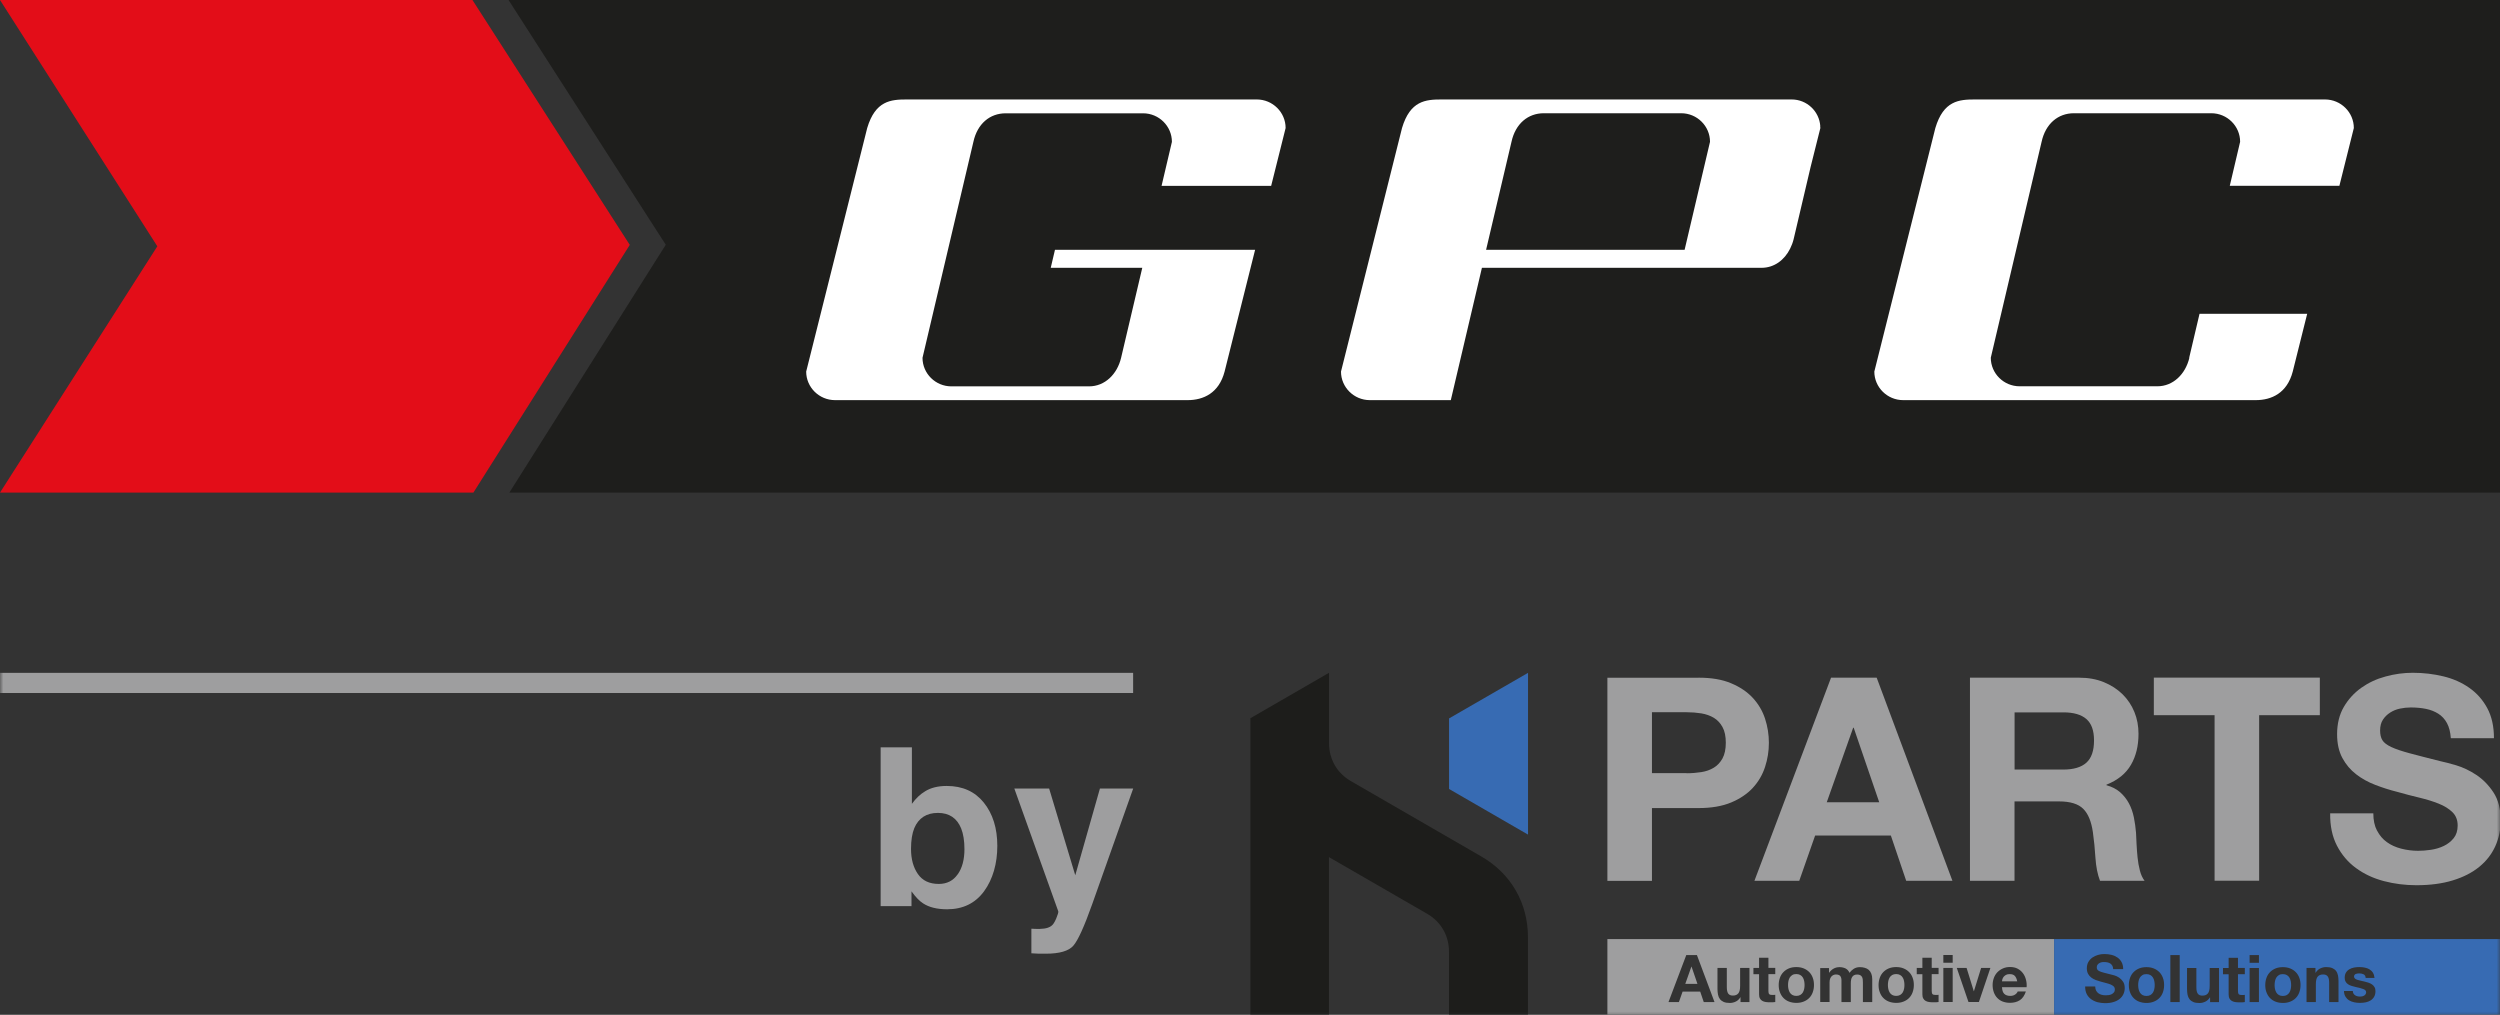 <?xml version="1.0" encoding="UTF-8"?>
<svg width="372px" height="151px" viewBox="0 0 372 151" version="1.1" xmlns="http://www.w3.org/2000/svg" xmlns:xlink="http://www.w3.org/1999/xlink">
    <rect x="0" y="0" width="372" height="151" fill="#333333" stroke="none"/>
    <title>Logo-GPC by HP_Vert</title>
    <defs>
        <polygon id="path-1" points="0 151.48 372.12 151.48 372.12 0 0 0"></polygon>
    </defs>
    <g id="Logo-GPC-by-HP_Vert" stroke="none" stroke-width="1" fill="none" fill-rule="evenodd">
        <polygon id="Fill-1" fill="#1E1E1C" points="75.67 0 97.509 34 99.07 36.42 97.53 38.85 75.79 73.3 372.12 73.3 372.12 0"></polygon>
        <polygon id="Fill-2" fill="#E30D18" points="0 0 23.41 36.65 0 73.3 54.84 73.3 70.44 73.3 93.71 36.44 70.3 0"></polygon>
        <g id="Group-24">
            <path d="M189.15,27.65 L191.3,19.05 C191.3,16.71 189.37,14.8 187.01,14.8 L134.92,14.8 C132.56,14.8 130.25,14.98 129.04,19.05 L119.96,55.29 C119.96,57.63 121.89,59.54 124.25,59.54 L176.71,59.54 C179.07,59.54 181.38,58.5 182.22,55.29 L186.76,37.17 L156.98,37.17 L156.35,39.85 L169.97,39.85 L166.82,53.24 C166.24,55.68 164.41,57.49 162.05,57.49 L141.56,57.49 C139.2,57.49 137.27,55.58 137.27,53.24 L144.84,21.11 C145.43,18.41 147.29,16.86 149.65,16.86 L170.09,16.86 C172.45,16.86 174.38,18.77 174.38,21.11 L172.84,27.66 L189.15,27.66 L189.15,27.65 Z" id="Fill-3" fill="#FFFFFF"></path>
            <path d="M325.78,53.23 C325.2,55.67 323.37,57.48 321.01,57.48 L300.52,57.48 C298.16,57.48 296.23,55.57 296.23,53.23 L303.79,21.1 C304.38,18.4 306.25,16.85 308.6,16.85 L329.04,16.85 C331.4,16.85 333.33,18.76 333.33,21.1 L331.79,27.65 L348.1,27.65 L350.25,19.05 C350.25,16.71 348.32,14.8 345.96,14.8 L293.86,14.8 C291.5,14.8 289.19,14.98 287.98,19.05 L278.9,55.29 C278.9,57.63 280.83,59.54 283.19,59.54 L335.65,59.54 C338.01,59.54 340.32,58.5 341.16,55.29 L343.31,46.69 L327.29,46.69 L325.75,53.24 L325.78,53.23 Z" id="Fill-5" fill="#FFFFFF"></path>
            <path d="M250.68,37.17 L221.13,37.17 L224.91,21.1 C225.5,18.4 227.37,16.85 229.72,16.85 L250.16,16.85 C252.52,16.85 254.45,18.76 254.45,21.1 L250.67,37.17 L250.68,37.17 Z M270.86,18.79 C270.72,16.57 268.87,14.8 266.6,14.8 L214.5,14.8 C212.14,14.8 209.83,14.98 208.62,19.05 L199.54,55.29 C199.54,57.63 201.47,59.54 203.83,59.54 L215.88,59.54 L218.06,50.27 L220.51,39.85 L262.12,39.85 C264,39.85 265.54,38.69 266.38,36.98 C266.59,36.55 266.77,36.09 266.89,35.6 L269.42,24.84 L270.87,19.05 C270.87,18.96 270.85,18.88 270.84,18.79 L270.86,18.79 Z" id="Fill-7" fill="#FFFFFF"></path>
            <path d="M142.51,130.1 C143.18,129.15 143.51,127.9 143.51,126.35 C143.51,125.11 143.34,124.08 143.02,123.27 C142.39,121.73 141.24,120.96 139.56,120.96 C137.88,120.96 136.69,121.71 136.05,123.22 C135.72,124.02 135.56,125.06 135.56,126.33 C135.56,127.83 135.9,129.07 136.58,130.05 C137.26,131.04 138.3,131.53 139.69,131.53 C140.9,131.53 141.84,131.05 142.5,130.1 M146.4,119.44 C147.73,121.1 148.4,123.24 148.4,125.86 C148.4,128.48 147.74,130.83 146.43,132.62 C145.12,134.41 143.28,135.3 140.93,135.3 C139.45,135.3 138.26,135.01 137.37,134.43 C136.83,134.09 136.25,133.49 135.63,132.63 L135.63,134.83 L131.04,134.83 L131.04,111.2 L135.69,111.2 L135.69,119.61 C136.28,118.8 136.93,118.18 137.65,117.75 C138.49,117.22 139.57,116.95 140.87,116.95 C143.23,116.95 145.07,117.78 146.4,119.44" id="Fill-9" fill="#9E9E9F"></path>
            <path d="M153.47,138.19 L154.06,138.22 C154.52,138.24 154.95,138.22 155.37,138.17 C155.78,138.12 156.13,137.99 156.41,137.8 C156.68,137.62 156.93,137.24 157.17,136.66 C157.41,136.08 157.51,135.73 157.47,135.6 L150.93,117.33 L156.11,117.33 L160,130.24 L163.67,117.33 L168.62,117.33 L162.52,134.54 C161.34,137.86 160.41,139.92 159.72,140.71 C159.03,141.51 157.66,141.91 155.6,141.91 L154.6,141.91 C154.35,141.91 153.97,141.89 153.47,141.85 L153.47,138.19 Z" id="Fill-11" fill="#9E9E9F"></path>
            <mask id="mask-2" fill="white">
                <use xlink:href="#path-1"></use>
            </mask>
            <g id="Clip-14"></g>
            <polygon id="Fill-13" fill="#9E9E9F" mask="url(#mask-2)" points="0 103.12 168.61 103.12 168.61 100.12 0 100.12"></polygon>
            <path d="M250.96,115.06 C251.72,115.06 252.45,115 253.16,114.89 C253.86,114.78 254.48,114.56 255.02,114.23 C255.55,113.91 255.98,113.45 256.31,112.85 C256.63,112.26 256.8,111.48 256.8,110.52 C256.8,109.56 256.64,108.78 256.31,108.19 C255.99,107.6 255.56,107.14 255.02,106.81 C254.48,106.49 253.87,106.27 253.16,106.15 C252.46,106.04 251.72,105.98 250.96,105.98 L245.81,105.98 L245.81,115.04 L250.96,115.04 L250.96,115.06 Z M252.78,100.84 C254.67,100.84 256.27,101.11 257.59,101.67 C258.91,102.22 259.99,102.95 260.82,103.85 C261.65,104.75 262.26,105.78 262.64,106.94 C263.02,108.1 263.21,109.3 263.21,110.54 C263.21,111.78 263.02,112.95 262.64,114.12 C262.26,115.29 261.65,116.33 260.82,117.23 C259.99,118.13 258.91,118.86 257.59,119.41 C256.27,119.96 254.66,120.24 252.78,120.24 L245.81,120.24 L245.81,131.07 L239.18,131.07 L239.18,100.85 L252.77,100.85 L252.78,100.84 Z" id="Fill-15" fill="#9E9E9F" mask="url(#mask-2)"></path>
            <path d="M279.63,119.38 L275.83,108.29 L275.75,108.29 L271.82,119.38 L279.63,119.38 Z M279.25,100.84 L290.52,131.06 L283.64,131.06 L281.36,124.33 L270.09,124.33 L267.73,131.06 L261.06,131.06 L272.46,100.84 L279.26,100.84 L279.25,100.84 Z" id="Fill-16" fill="#9E9E9F" mask="url(#mask-2)"></path>
            <path d="M307.03,114.51 C308.55,114.51 309.69,114.17 310.45,113.49 C311.21,112.81 311.59,111.71 311.59,110.19 C311.59,108.67 311.21,107.66 310.45,106.99 C309.69,106.33 308.55,106 307.03,106 L299.77,106 L299.77,114.51 C299.77,114.51 307.03,114.51 307.03,114.51 L307.03,114.51 Z M309.39,100.84 C310.74,100.84 311.96,101.06 313.04,101.5 C314.12,101.94 315.05,102.54 315.83,103.3 C316.6,104.06 317.19,104.94 317.6,105.95 C318.01,106.95 318.21,108.03 318.21,109.19 C318.21,110.97 317.84,112.51 317.09,113.8 C316.34,115.1 315.13,116.09 313.44,116.76 L313.44,116.84 C314.26,117.07 314.93,117.41 315.47,117.88 C316,118.35 316.44,118.9 316.78,119.53 C317.12,120.16 317.36,120.86 317.52,121.62 C317.67,122.38 317.78,123.14 317.84,123.91 C317.87,124.39 317.9,124.95 317.92,125.6 C317.95,126.25 318,126.91 318.07,127.59 C318.14,128.27 318.25,128.91 318.41,129.52 C318.56,130.13 318.8,130.64 319.11,131.06 L312.48,131.06 C312.11,130.1 311.89,128.96 311.8,127.63 C311.72,126.3 311.59,125.03 311.42,123.82 C311.19,122.24 310.72,121.08 309.98,120.35 C309.25,119.62 308.05,119.25 306.39,119.25 L299.76,119.25 L299.76,131.06 L293.13,131.06 L293.13,100.84 L309.38,100.84 L309.39,100.84 Z" id="Fill-17" fill="#9E9E9F" mask="url(#mask-2)"></path>
            <polygon id="Fill-18" fill="#9E9E9F" mask="url(#mask-2)" points="320.49 106.42 320.49 100.83 345.19 100.83 345.19 106.42 336.16 106.42 336.16 131.05 329.53 131.05 329.53 106.42 320.5 106.42"></polygon>
            <path d="M353.71,123.6 C354.08,124.31 354.56,124.88 355.17,125.31 C355.77,125.75 356.49,126.07 357.3,126.28 C358.12,126.49 358.96,126.6 359.83,126.6 C360.42,126.6 361.05,126.55 361.73,126.45 C362.41,126.35 363.04,126.16 363.63,125.88 C364.22,125.6 364.71,125.21 365.11,124.72 C365.5,124.23 365.7,123.6 365.7,122.84 C365.7,122.02 365.44,121.36 364.92,120.85 C364.4,120.34 363.72,119.92 362.87,119.58 C362.03,119.24 361.07,118.95 360,118.69 C358.93,118.44 357.85,118.15 356.75,117.84 C355.62,117.56 354.53,117.21 353.46,116.8 C352.39,116.39 351.43,115.86 350.59,115.21 C349.75,114.56 349.06,113.75 348.54,112.78 C348.02,111.81 347.76,110.63 347.76,109.25 C347.76,107.7 348.09,106.35 348.75,105.21 C349.41,104.07 350.28,103.12 351.35,102.35 C352.42,101.59 353.63,101.02 354.98,100.66 C356.33,100.29 357.68,100.11 359.03,100.11 C360.61,100.11 362.12,100.29 363.57,100.64 C365.02,100.99 366.31,101.56 367.43,102.35 C368.56,103.14 369.45,104.15 370.11,105.38 C370.77,106.61 371.1,108.1 371.1,109.84 L364.68,109.84 C364.62,108.94 364.43,108.19 364.11,107.6 C363.79,107.01 363.36,106.54 362.82,106.2 C362.28,105.86 361.67,105.62 360.98,105.48 C360.29,105.34 359.54,105.27 358.72,105.27 C358.18,105.27 357.65,105.33 357.12,105.44 C356.58,105.55 356.1,105.75 355.66,106.03 C355.22,106.31 354.86,106.66 354.58,107.09 C354.3,107.51 354.16,108.05 354.16,108.7 C354.16,109.29 354.27,109.77 354.5,110.14 C354.72,110.51 355.17,110.85 355.83,111.16 C356.49,111.47 357.41,111.78 358.57,112.09 C359.74,112.4 361.26,112.8 363.15,113.27 C363.71,113.38 364.49,113.59 365.49,113.88 C366.49,114.18 367.48,114.65 368.47,115.3 C369.45,115.95 370.31,116.82 371.02,117.9 C371.74,118.99 372.1,120.38 372.1,122.07 C372.1,123.45 371.83,124.74 371.3,125.92 C370.76,127.1 369.97,128.13 368.91,128.99 C367.85,129.85 366.55,130.52 364.98,131 C363.42,131.48 361.61,131.72 359.56,131.72 C357.9,131.72 356.29,131.52 354.73,131.11 C353.17,130.7 351.79,130.06 350.59,129.18 C349.39,128.31 348.44,127.19 347.74,125.84 C347.04,124.49 346.7,122.88 346.73,121.02 L353.15,121.02 C353.15,122.04 353.33,122.9 353.7,123.6 L353.71,123.6 Z" id="Fill-19" fill="#9E9E9F" mask="url(#mask-2)"></path>
            <polygon id="Fill-20" fill="#376BB3" mask="url(#mask-2)" points="215.62 117.4 215.62 106.9 227.37 100.12 227.37 124.19"></polygon>
            <path d="M186.06,151.48 L186.06,106.87 L197.76,100.11 L197.76,110.58 C197.76,112.98 198.95,115.04 201.03,116.24 C207.5,119.98 213.96,123.71 220.42,127.44 C224.84,129.99 227.36,134.37 227.36,139.47 L227.36,151.48 L215.61,151.48 L215.61,141.62 C215.61,139.22 214.42,137.16 212.34,135.96 L197.75,127.54 L197.75,151.48 L186.05,151.48 L186.06,151.48 Z" id="Fill-21" fill="#1D1D1B" mask="url(#mask-2)"></path>
            <path d="M300.16,146.02 L297.9,146.02 C297.9,145.92 297.93,145.81 297.96,145.69 C298,145.57 298.06,145.45 298.15,145.34 C298.24,145.23 298.36,145.14 298.5,145.06 C298.64,144.98 298.83,144.95 299.05,144.95 C299.39,144.95 299.64,145.04 299.81,145.22 C299.98,145.4 300.09,145.67 300.16,146.02 L300.16,146.02 Z M297.9,146.9 L301.56,146.9 C301.59,146.51 301.56,146.13 301.46,145.77 C301.37,145.41 301.22,145.09 301.01,144.81 C300.8,144.53 300.54,144.31 300.22,144.14 C299.9,143.97 299.52,143.89 299.09,143.89 C298.7,143.89 298.35,143.96 298.04,144.1 C297.72,144.24 297.45,144.43 297.22,144.66 C296.99,144.9 296.81,145.18 296.69,145.51 C296.57,145.84 296.5,146.19 296.5,146.57 C296.5,146.95 296.56,147.32 296.68,147.65 C296.8,147.98 296.97,148.26 297.19,148.49 C297.41,148.72 297.68,148.91 298,149.03 C298.32,149.15 298.68,149.22 299.08,149.22 C299.65,149.22 300.15,149.09 300.55,148.83 C300.95,148.57 301.25,148.13 301.45,147.53 L300.23,147.53 C300.18,147.69 300.06,147.84 299.86,147.98 C299.66,148.12 299.42,148.19 299.14,148.19 C298.75,148.19 298.45,148.09 298.24,147.89 C298.03,147.69 297.92,147.36 297.9,146.91 L297.9,146.9 Z M294.46,149.1 L296.17,144.03 L294.79,144.03 L293.72,147.49 L293.7,147.49 L292.63,144.03 L291.17,144.03 L292.91,149.1 L294.46,149.1 Z M289.17,149.1 L290.56,149.1 L290.56,144.03 L289.17,144.03 L289.17,149.1 Z M289.17,143.25 L290.56,143.25 L290.56,142.1 L289.17,142.1 L289.17,143.25 Z M287.44,144.03 L287.44,142.51 L286.05,142.51 L286.05,144.03 L285.21,144.03 L285.21,144.96 L286.05,144.96 L286.05,147.95 C286.05,148.21 286.09,148.41 286.18,148.57 C286.27,148.73 286.38,148.85 286.53,148.93 C286.68,149.02 286.85,149.07 287.04,149.1 C287.23,149.13 287.44,149.14 287.65,149.14 L288.07,149.14 C288.21,149.14 288.34,149.12 288.46,149.1 L288.46,148.02 C288.39,148.03 288.33,148.04 288.25,148.05 C288.17,148.06 288.1,148.05 288.03,148.05 C287.79,148.05 287.64,148.01 287.56,147.93 C287.48,147.85 287.44,147.69 287.44,147.46 L287.44,144.95 L288.46,144.95 L288.46,144.02 L287.44,144.02 L287.44,144.03 Z M280.92,146.57 C280.92,146.37 280.94,146.17 280.98,145.97 C281.02,145.77 281.09,145.6 281.18,145.45 C281.27,145.3 281.4,145.18 281.56,145.08 C281.72,144.99 281.91,144.94 282.15,144.94 C282.39,144.94 282.58,144.99 282.74,145.08 C282.9,145.17 283.03,145.3 283.12,145.45 C283.22,145.6 283.28,145.77 283.32,145.97 C283.36,146.17 283.38,146.37 283.38,146.57 C283.38,146.77 283.36,146.97 283.32,147.16 C283.28,147.35 283.21,147.53 283.12,147.68 C283.03,147.83 282.9,147.96 282.74,148.05 C282.58,148.14 282.38,148.19 282.15,148.19 C281.92,148.19 281.72,148.14 281.56,148.05 C281.4,147.96 281.28,147.84 281.18,147.68 C281.09,147.53 281.02,147.35 280.98,147.16 C280.94,146.97 280.92,146.77 280.92,146.57 L280.92,146.57 Z M279.53,146.57 C279.53,146.98 279.59,147.34 279.72,147.67 C279.84,148 280.02,148.28 280.25,148.51 C280.48,148.74 280.75,148.92 281.07,149.04 C281.39,149.16 281.75,149.23 282.15,149.23 C282.55,149.23 282.91,149.17 283.23,149.04 C283.55,148.92 283.83,148.74 284.06,148.51 C284.29,148.28 284.47,148 284.59,147.67 C284.71,147.34 284.78,146.98 284.78,146.57 C284.78,146.16 284.72,145.8 284.59,145.47 C284.47,145.14 284.29,144.86 284.06,144.63 C283.83,144.4 283.56,144.22 283.23,144.09 C282.91,143.96 282.55,143.9 282.15,143.9 C281.75,143.9 281.39,143.96 281.07,144.09 C280.75,144.22 280.48,144.4 280.25,144.63 C280.02,144.86 279.84,145.14 279.72,145.47 C279.6,145.8 279.53,146.17 279.53,146.57 L279.53,146.57 Z M270.85,144.03 L270.85,149.1 L272.24,149.1 L272.24,146.16 C272.24,145.91 272.28,145.71 272.35,145.56 C272.42,145.41 272.51,145.29 272.61,145.21 C272.71,145.13 272.82,145.07 272.92,145.04 C273.03,145.01 273.11,145 273.18,145 C273.4,145 273.57,145.04 273.69,145.11 C273.8,145.18 273.89,145.28 273.93,145.41 C273.98,145.53 274.01,145.67 274.01,145.82 L274.01,146.27 L274.01,149.11 L275.4,149.11 L275.4,146.29 C275.4,146.13 275.41,145.98 275.44,145.82 C275.46,145.67 275.51,145.53 275.58,145.41 C275.65,145.29 275.74,145.19 275.86,145.12 C275.98,145.05 276.14,145.01 276.34,145.01 C276.54,145.01 276.69,145.04 276.81,145.11 C276.92,145.18 277.01,145.26 277.07,145.37 C277.13,145.48 277.16,145.61 277.18,145.76 C277.19,145.91 277.2,146.07 277.2,146.24 L277.2,149.11 L278.59,149.11 L278.59,145.72 C278.59,145.39 278.54,145.11 278.45,144.88 C278.36,144.65 278.23,144.46 278.07,144.32 C277.91,144.18 277.71,144.07 277.48,144.01 C277.25,143.94 277,143.91 276.74,143.91 C276.39,143.91 276.08,144 275.82,144.17 C275.56,144.34 275.36,144.54 275.21,144.76 C275.07,144.45 274.87,144.23 274.61,144.1 C274.35,143.98 274.05,143.91 273.73,143.91 C273.41,143.91 273.1,143.98 272.84,144.13 C272.58,144.27 272.36,144.48 272.18,144.74 L272.16,144.74 L272.16,144.05 L270.85,144.05 L270.85,144.03 Z M266.06,146.57 C266.06,146.37 266.08,146.17 266.12,145.97 C266.16,145.77 266.23,145.6 266.32,145.45 C266.42,145.3 266.54,145.18 266.7,145.08 C266.86,144.98 267.05,144.94 267.29,144.94 C267.53,144.94 267.72,144.99 267.88,145.08 C268.04,145.17 268.17,145.3 268.26,145.45 C268.35,145.6 268.42,145.77 268.46,145.97 C268.5,146.17 268.52,146.37 268.52,146.57 C268.52,146.77 268.5,146.97 268.46,147.16 C268.42,147.35 268.35,147.53 268.26,147.68 C268.17,147.83 268.04,147.96 267.88,148.05 C267.72,148.14 267.52,148.19 267.29,148.19 C267.06,148.19 266.86,148.14 266.7,148.05 C266.54,147.96 266.42,147.84 266.32,147.68 C266.23,147.53 266.16,147.35 266.12,147.16 C266.08,146.97 266.06,146.77 266.06,146.57 L266.06,146.57 Z M264.67,146.57 C264.67,146.98 264.73,147.34 264.86,147.67 C264.99,148 265.16,148.28 265.39,148.51 C265.62,148.74 265.89,148.92 266.21,149.04 C266.53,149.16 266.89,149.23 267.29,149.23 C267.69,149.23 268.05,149.17 268.37,149.04 C268.69,148.92 268.97,148.74 269.2,148.51 C269.43,148.28 269.61,148 269.73,147.67 C269.85,147.34 269.92,146.98 269.92,146.57 C269.92,146.16 269.86,145.8 269.73,145.47 C269.61,145.14 269.43,144.86 269.2,144.63 C268.97,144.4 268.69,144.22 268.37,144.09 C268.05,143.96 267.68,143.9 267.29,143.9 C266.9,143.9 266.53,143.96 266.21,144.09 C265.89,144.22 265.62,144.4 265.39,144.63 C265.16,144.86 264.98,145.14 264.86,145.47 C264.74,145.8 264.67,146.17 264.67,146.57 L264.67,146.57 Z M263.14,144.03 L263.14,142.51 L261.75,142.51 L261.75,144.03 L260.91,144.03 L260.91,144.96 L261.75,144.96 L261.75,147.95 C261.75,148.21 261.79,148.41 261.88,148.57 C261.97,148.73 262.08,148.85 262.23,148.93 C262.38,149.02 262.55,149.07 262.74,149.1 C262.93,149.13 263.14,149.14 263.35,149.14 L263.77,149.14 C263.91,149.14 264.04,149.12 264.16,149.1 L264.16,148.02 C264.09,148.03 264.03,148.04 263.95,148.05 C263.87,148.06 263.8,148.05 263.73,148.05 C263.49,148.05 263.34,148.01 263.26,147.93 C263.18,147.85 263.14,147.69 263.14,147.46 L263.14,144.95 L264.16,144.95 L264.16,144.02 L263.14,144.02 L263.14,144.03 Z M260.32,149.1 L260.32,144.03 L258.93,144.03 L258.93,146.69 C258.93,147.21 258.85,147.58 258.67,147.8 C258.5,148.02 258.23,148.14 257.85,148.14 C257.52,148.14 257.29,148.04 257.15,147.83 C257.01,147.62 256.95,147.31 256.95,146.89 L256.95,144.03 L255.56,144.03 L255.56,147.15 C255.56,147.46 255.59,147.75 255.64,148.01 C255.69,148.27 255.79,148.49 255.93,148.67 C256.07,148.85 256.26,148.99 256.49,149.09 C256.73,149.19 257.03,149.24 257.41,149.24 C257.7,149.24 257.99,149.17 258.27,149.04 C258.55,148.91 258.78,148.7 258.96,148.4 L258.99,148.4 L258.99,149.11 L260.31,149.11 L260.32,149.1 Z M250.77,146.4 L251.68,143.83 L251.7,143.83 L252.58,146.4 L250.77,146.4 Z M250.92,142.11 L248.27,149.11 L249.82,149.11 L250.37,147.55 L252.99,147.55 L253.52,149.11 L255.12,149.11 L252.5,142.11 L250.92,142.11 Z M239.18,151.48 L305.65,151.48 L305.65,139.73 L239.18,139.73 L239.18,151.48 Z" id="Fill-22" fill="#9E9E9F" mask="url(#mask-2)"></path>
            <path d="M350.1,147.46 L348.78,147.46 C348.79,147.8 348.87,148.08 349.01,148.31 C349.15,148.53 349.33,148.72 349.55,148.85 C349.77,148.99 350.02,149.08 350.3,149.14 C350.58,149.2 350.87,149.23 351.16,149.23 C351.45,149.23 351.73,149.2 352.01,149.15 C352.29,149.09 352.53,149 352.75,148.86 C352.97,148.72 353.14,148.54 353.27,148.32 C353.4,148.09 353.47,147.82 353.47,147.48 C353.47,147.24 353.43,147.05 353.33,146.89 C353.24,146.73 353.12,146.6 352.97,146.49 C352.82,146.38 352.65,146.3 352.45,146.23 C352.26,146.17 352.06,146.11 351.86,146.06 C351.66,146.01 351.47,145.97 351.28,145.93 C351.09,145.89 350.92,145.85 350.78,145.8 C350.63,145.75 350.51,145.69 350.42,145.61 C350.33,145.53 350.28,145.43 350.28,145.31 C350.28,145.21 350.31,145.12 350.36,145.06 C350.41,145 350.47,144.95 350.55,144.92 C350.62,144.89 350.71,144.87 350.8,144.86 C350.89,144.86 350.98,144.84 351.06,144.84 C351.31,144.84 351.52,144.89 351.71,144.98 C351.89,145.07 352,145.26 352.01,145.52 L353.33,145.52 C353.3,145.21 353.22,144.95 353.09,144.74 C352.96,144.53 352.79,144.37 352.58,144.24 C352.38,144.12 352.15,144.03 351.89,143.98 C351.63,143.93 351.37,143.9 351.09,143.9 C350.81,143.9 350.55,143.92 350.29,143.97 C350.03,144.02 349.79,144.1 349.58,144.23 C349.37,144.35 349.2,144.52 349.08,144.72 C348.95,144.93 348.89,145.2 348.89,145.52 C348.89,145.74 348.94,145.93 349.03,146.08 C349.12,146.23 349.24,146.36 349.39,146.46 C349.54,146.56 349.71,146.64 349.91,146.7 C350.11,146.76 350.3,146.82 350.5,146.86 C351,146.96 351.38,147.07 351.66,147.17 C351.94,147.27 352.08,147.43 352.08,147.64 C352.08,147.76 352.05,147.87 351.99,147.95 C351.93,148.03 351.86,148.1 351.77,148.15 C351.68,148.2 351.58,148.24 351.48,148.26 C351.37,148.28 351.27,148.29 351.17,148.29 C351.03,148.29 350.9,148.27 350.77,148.24 C350.64,148.21 350.53,148.16 350.43,148.09 C350.33,148.02 350.25,147.93 350.19,147.83 C350.13,147.73 350.1,147.59 350.1,147.44 L350.1,147.46 Z M343.21,144.04 L343.21,149.11 L344.6,149.11 L344.6,146.45 C344.6,145.93 344.68,145.56 344.86,145.34 C345.03,145.12 345.3,145 345.68,145 C346.01,145 346.24,145.1 346.38,145.31 C346.52,145.52 346.58,145.83 346.58,146.25 L346.58,149.11 L347.97,149.11 L347.97,145.99 C347.97,145.68 347.94,145.39 347.89,145.13 C347.83,144.87 347.74,144.65 347.6,144.47 C347.46,144.29 347.27,144.15 347.04,144.05 C346.8,143.95 346.5,143.9 346.12,143.9 C345.83,143.9 345.54,143.97 345.26,144.1 C344.98,144.23 344.75,144.45 344.57,144.74 L344.54,144.74 L344.54,144.03 L343.22,144.03 L343.21,144.04 Z M338.46,146.58 C338.46,146.38 338.48,146.18 338.52,145.98 C338.56,145.78 338.63,145.61 338.72,145.46 C338.82,145.31 338.94,145.19 339.1,145.09 C339.26,144.99 339.45,144.95 339.69,144.95 C339.93,144.95 340.12,145 340.28,145.09 C340.44,145.18 340.57,145.31 340.66,145.46 C340.75,145.61 340.82,145.78 340.86,145.98 C340.9,146.18 340.92,146.38 340.92,146.58 C340.92,146.78 340.9,146.98 340.86,147.17 C340.82,147.36 340.75,147.54 340.66,147.69 C340.57,147.84 340.44,147.97 340.28,148.06 C340.12,148.15 339.92,148.2 339.69,148.2 C339.46,148.2 339.26,148.15 339.1,148.06 C338.94,147.97 338.82,147.85 338.72,147.69 C338.63,147.54 338.56,147.36 338.52,147.17 C338.48,146.98 338.46,146.78 338.46,146.58 L338.46,146.58 Z M337.07,146.58 C337.07,146.99 337.13,147.35 337.26,147.68 C337.39,148.01 337.56,148.29 337.79,148.52 C338.02,148.75 338.29,148.93 338.61,149.05 C338.93,149.17 339.29,149.24 339.69,149.24 C340.09,149.24 340.45,149.18 340.77,149.05 C341.09,148.93 341.37,148.75 341.6,148.52 C341.83,148.29 342.01,148.01 342.13,147.68 C342.25,147.35 342.32,146.99 342.32,146.58 C342.32,146.17 342.26,145.81 342.13,145.48 C342.01,145.15 341.83,144.87 341.6,144.64 C341.37,144.41 341.09,144.23 340.77,144.1 C340.45,143.97 340.08,143.91 339.69,143.91 C339.3,143.91 338.93,143.97 338.61,144.1 C338.29,144.23 338.02,144.41 337.79,144.64 C337.56,144.87 337.38,145.15 337.26,145.48 C337.14,145.81 337.07,146.18 337.07,146.58 L337.07,146.58 Z M334.74,149.11 L336.13,149.11 L336.13,144.04 L334.74,144.04 L334.74,149.11 Z M334.74,143.26 L336.13,143.26 L336.13,142.11 L334.74,142.11 L334.74,143.26 Z M333.01,144.04 L333.01,142.52 L331.62,142.52 L331.62,144.04 L330.78,144.04 L330.78,144.97 L331.62,144.97 L331.62,147.96 C331.62,148.22 331.66,148.42 331.75,148.58 C331.84,148.74 331.95,148.86 332.1,148.94 C332.25,149.03 332.42,149.08 332.61,149.11 C332.8,149.14 333.01,149.15 333.22,149.15 L333.64,149.15 C333.78,149.15 333.91,149.13 334.03,149.11 L334.03,148.03 C333.96,148.04 333.9,148.05 333.82,148.06 C333.74,148.07 333.67,148.06 333.6,148.06 C333.36,148.06 333.21,148.02 333.13,147.94 C333.05,147.86 333.01,147.7 333.01,147.47 L333.01,144.96 L334.03,144.96 L334.03,144.03 L333.01,144.03 L333.01,144.04 Z M330.19,149.11 L330.19,144.04 L328.8,144.04 L328.8,146.7 C328.8,147.22 328.72,147.59 328.54,147.81 C328.37,148.03 328.1,148.15 327.72,148.15 C327.39,148.15 327.16,148.05 327.02,147.84 C326.88,147.63 326.82,147.32 326.82,146.9 L326.82,144.04 L325.43,144.04 L325.43,147.16 C325.43,147.47 325.46,147.76 325.51,148.02 C325.56,148.28 325.66,148.5 325.8,148.68 C325.94,148.86 326.13,149 326.36,149.1 C326.6,149.2 326.9,149.25 327.28,149.25 C327.57,149.25 327.86,149.18 328.14,149.05 C328.42,148.92 328.65,148.71 328.83,148.41 L328.86,148.41 L328.86,149.12 L330.18,149.12 L330.19,149.11 Z M322.95,149.11 L324.34,149.11 L324.34,142.11 L322.95,142.11 L322.95,149.11 Z M318.16,146.58 C318.16,146.38 318.18,146.18 318.22,145.98 C318.26,145.78 318.33,145.61 318.42,145.46 C318.52,145.31 318.64,145.19 318.8,145.09 C318.96,144.99 319.15,144.95 319.39,144.95 C319.63,144.95 319.82,145 319.98,145.09 C320.14,145.18 320.27,145.31 320.36,145.46 C320.45,145.61 320.52,145.78 320.56,145.98 C320.6,146.18 320.62,146.38 320.62,146.58 C320.62,146.78 320.6,146.98 320.56,147.17 C320.52,147.36 320.45,147.54 320.36,147.69 C320.27,147.84 320.14,147.97 319.98,148.06 C319.82,148.15 319.62,148.2 319.39,148.2 C319.16,148.2 318.96,148.15 318.8,148.06 C318.64,147.97 318.52,147.85 318.42,147.69 C318.33,147.54 318.26,147.36 318.22,147.17 C318.18,146.98 318.16,146.78 318.16,146.58 L318.16,146.58 Z M316.77,146.58 C316.77,146.99 316.83,147.35 316.96,147.68 C317.09,148.01 317.26,148.29 317.49,148.52 C317.72,148.75 317.99,148.93 318.31,149.05 C318.63,149.17 318.99,149.24 319.39,149.24 C319.79,149.24 320.15,149.18 320.47,149.05 C320.79,148.93 321.07,148.75 321.3,148.52 C321.53,148.29 321.71,148.01 321.83,147.68 C321.95,147.35 322.02,146.99 322.02,146.58 C322.02,146.17 321.96,145.81 321.83,145.48 C321.71,145.15 321.53,144.87 321.3,144.64 C321.07,144.41 320.79,144.23 320.47,144.1 C320.15,143.97 319.78,143.91 319.39,143.91 C319,143.91 318.63,143.97 318.31,144.1 C317.99,144.23 317.72,144.41 317.49,144.64 C317.26,144.87 317.08,145.15 316.96,145.48 C316.84,145.81 316.77,146.18 316.77,146.58 L316.77,146.58 Z M311.76,146.79 L310.27,146.79 C310.27,147.22 310.34,147.59 310.5,147.91 C310.66,148.22 310.88,148.48 311.16,148.68 C311.44,148.88 311.76,149.03 312.12,149.13 C312.48,149.22 312.86,149.27 313.24,149.27 C313.72,149.27 314.14,149.21 314.5,149.1 C314.86,148.99 315.17,148.83 315.41,148.63 C315.66,148.43 315.84,148.19 315.97,147.92 C316.09,147.65 316.16,147.35 316.16,147.03 C316.16,146.64 316.08,146.32 315.91,146.07 C315.74,145.82 315.54,145.62 315.32,145.47 C315.09,145.32 314.86,145.21 314.63,145.14 C314.4,145.07 314.22,145.02 314.09,145 C313.65,144.89 313.3,144.8 313.03,144.73 C312.76,144.66 312.55,144.59 312.39,144.51 C312.24,144.44 312.13,144.36 312.08,144.27 C312.03,144.18 312,144.07 312,143.94 C312,143.79 312.03,143.67 312.1,143.57 C312.17,143.47 312.25,143.39 312.35,143.33 C312.45,143.26 312.56,143.22 312.69,143.19 C312.82,143.16 312.94,143.15 313.06,143.15 C313.25,143.15 313.42,143.17 313.58,143.2 C313.74,143.23 313.88,143.29 314.01,143.37 C314.13,143.45 314.23,143.56 314.31,143.69 C314.39,143.82 314.43,144 314.44,144.21 L315.93,144.21 C315.93,143.8 315.85,143.46 315.7,143.18 C315.55,142.9 315.34,142.66 315.08,142.48 C314.82,142.3 314.52,142.16 314.18,142.08 C313.84,142 313.49,141.96 313.13,141.96 C312.82,141.96 312.5,142 312.19,142.09 C311.88,142.18 311.6,142.31 311.35,142.48 C311.1,142.66 310.9,142.88 310.75,143.14 C310.6,143.4 310.52,143.72 310.52,144.08 C310.52,144.4 310.58,144.67 310.7,144.9 C310.82,145.12 310.98,145.31 311.18,145.46 C311.38,145.61 311.6,145.73 311.85,145.83 C312.1,145.92 312.35,146 312.61,146.07 C312.87,146.14 313.12,146.21 313.36,146.27 C313.6,146.33 313.83,146.4 314.03,146.48 C314.23,146.56 314.38,146.66 314.51,146.77 C314.63,146.89 314.69,147.04 314.69,147.23 C314.69,147.41 314.65,147.55 314.55,147.67 C314.46,147.78 314.34,147.87 314.21,147.94 C314.08,148.01 313.93,148.05 313.77,148.07 C313.61,148.09 313.47,148.1 313.33,148.1 C313.13,148.1 312.93,148.08 312.74,148.03 C312.55,147.98 312.38,147.91 312.24,147.8 C312.1,147.69 311.99,147.57 311.9,147.4 C311.82,147.24 311.77,147.04 311.77,146.8 L311.76,146.79 Z M305.65,151.48 L372.12,151.48 L372.12,139.73 L305.65,139.73 L305.65,151.48 Z" id="Fill-23" fill="#376BB3" mask="url(#mask-2)"></path>
        </g>
    </g>
</svg>